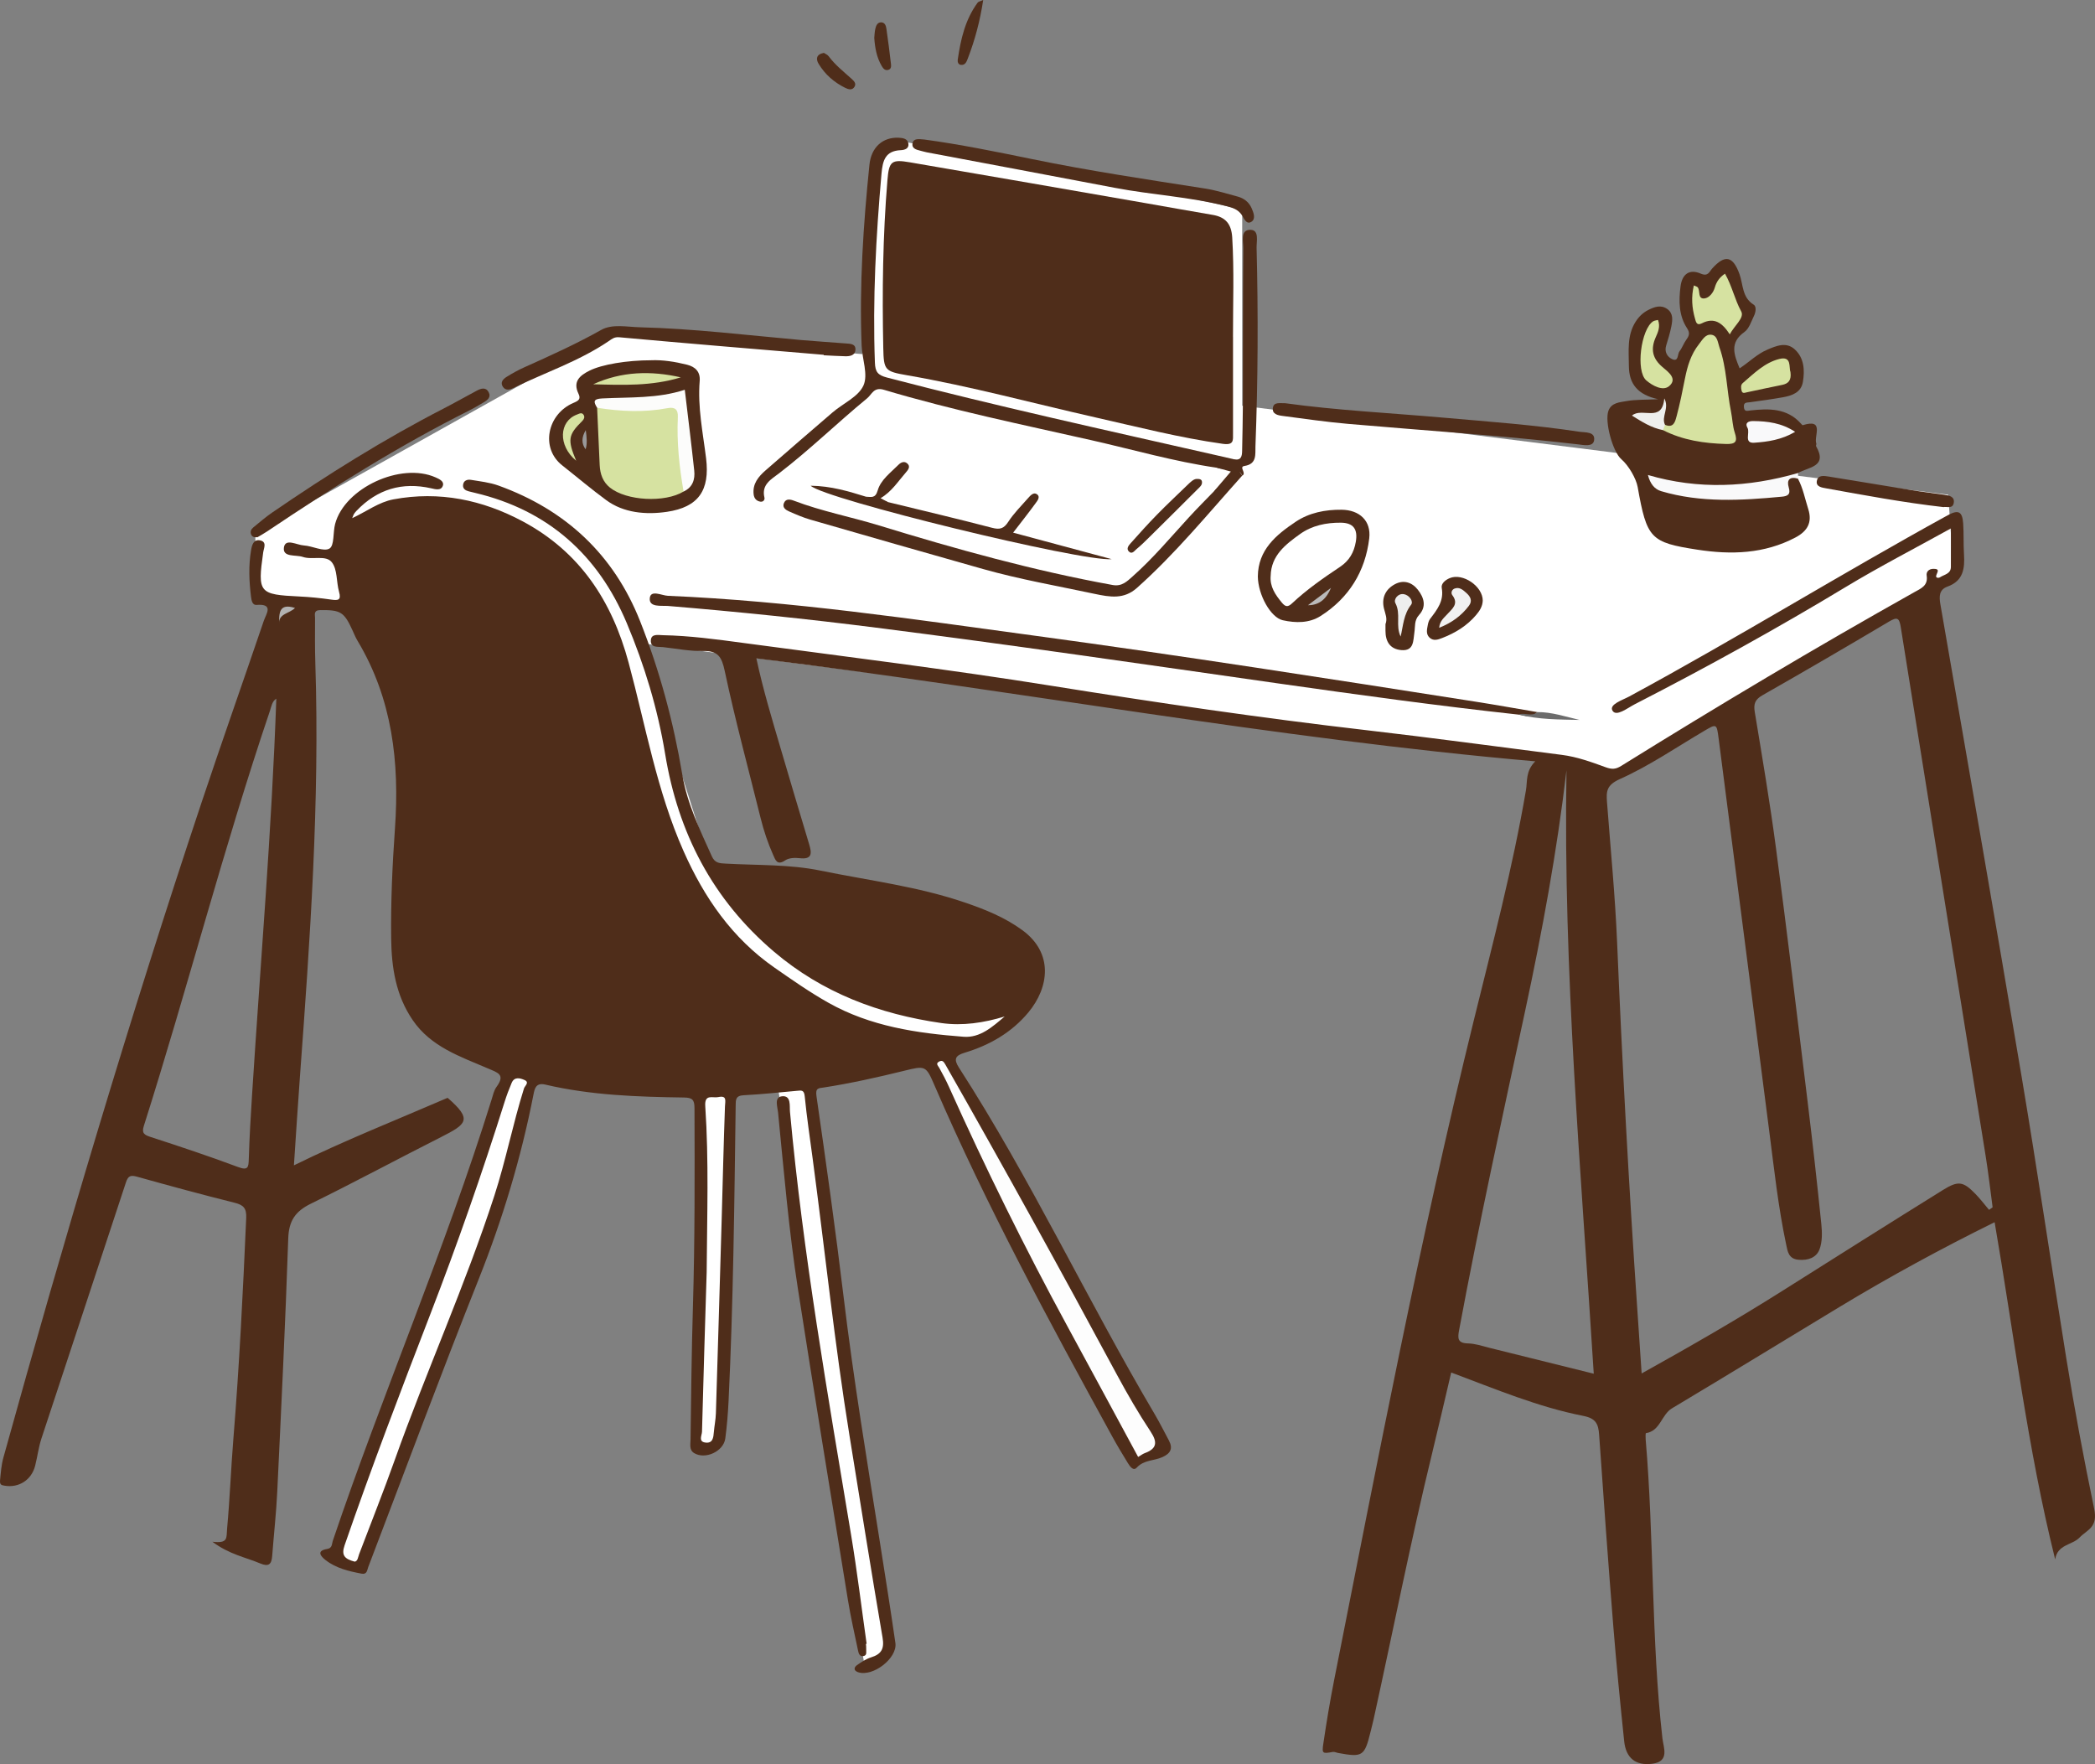<?xml version="1.0" encoding="UTF-8"?><svg id="_イヤー_2" xmlns="http://www.w3.org/2000/svg" viewBox="0 0 141.489 119.142"><rect x="0" y="0" width="141.489" height="119.142" fill="#808080" stroke="none"/><defs><style>.cls-1{fill:#f9f9fa;}.cls-2{fill:#eee;}.cls-3{fill:#fcfcfb;}.cls-4{fill:#fff;}.cls-5{fill:#f1f1f1;}.cls-6{fill:#efefed;}.cls-7{fill:#fdfdfd;}.cls-8{fill:#6c6c6c;}.cls-9{fill:#bababa;}.cls-10{fill:#b2b2b2;}.cls-11{fill:#d6e2a1;}.cls-12{fill:#9a999a;}.cls-13{fill:#4f2d1a;}</style></defs><g id="_イヤー_1-2"><g><path class="cls-4" d="M109.354,52.399l22.606-13.439-.384-5.548-47.682-6.009V14.563s1.544-.082-1.897-.834c-3.441-.752-21.815-4.331-21.815-4.331l-1.136,2.15-.793,12.367-16.998-1.333-24.009,13.422v4.079l85.309,10.998,6.799,1.32Z"/><polygon class="cls-4" points="52.461 72.825 56.975 104.868 58.491 112.98 60.181 111.014 54.749 72.463 52.461 72.825"/><polygon class="cls-4" points="63.294 71.648 68.98 68.426 48.162 58.994 45.83 51.65 43.53 42.73 40.328 43.057 47.338 65.71 63.294 71.648"/><path class="cls-13" d="M83.274,22.749c0,2.176,0,4.352,0,6.528,0,.462,.065,.804-.695,.697-2.902-.408-5.732-1.136-8.582-1.78-4.241-.959-8.44-2.106-12.731-2.85-1.511-.262-1.581-.335-1.613-1.853-.079-3.778-.033-7.556,.281-11.325,.106-1.275,.268-1.417,1.525-1.202,5.327,.909,10.651,1.841,15.975,2.766,1.487,.258,2.972,.531,4.461,.781,.875,.147,1.27,.614,1.325,1.528,.136,2.236,.048,4.472,.052,6.708Z"/><path class="cls-13" d="M121.424,32.324c.346,.645,.477,1.362,.697,2.05,.291,.909-.054,1.499-.864,1.926-2.107,1.111-4.339,1.175-6.621,.823-3.174-.489-3.414-.748-4.034-4.234-.103-.581-.623-1.465-1.101-1.874-.582-.498-1.144-2.547-.871-3.279,.203-.545,.763-.566,1.204-.646,.619-.112,1.263-.084,2.154-.128-1.391-.304-1.971-1.037-1.979-2.245-.007-1.027-.135-2.062,.456-2.991,.214-.337,.496-.612,.854-.792,.415-.209,.853-.371,1.283-.064,.413,.294,.357,.745,.277,1.161-.086,.442-.22,.877-.353,1.309-.133,.432,.089,.769,.403,.913,.453,.207,.346-.335,.498-.527,.184-.234,.28-.535,.456-.778,.192-.265,.272-.45,.052-.786-.558-.852-.562-1.837-.44-2.805,.108-.862,.61-1.206,1.369-.878,.495,.214,.57-.121,.768-.342,.865-.967,1.405-.85,1.847,.375,.256,.71,.166,1.57,.956,2.063,.208,.13,.139,.522,.017,.77-.185,.378-.328,.856-.641,1.077-1.019,.718-.701,1.544-.322,2.453,.634-.414,1.168-.96,1.861-1.257,.62-.266,1.292-.552,1.87-.016,.63,.583,.672,1.409,.54,2.196-.118,.703-.726,.92-1.342,1.03-.742,.133-1.489,.235-2.236,.337-.212,.029-.433-.01-.406,.323,.027,.337,.223,.257,.443,.232,1.25-.14,2.474-.162,3.415,.892,.035,.04,.091,.111,.116,.103,1.501-.469,.735,.74,.917,1.242,.018,.051-.039,.134-.015,.176,.802,1.415-.528,1.398-1.214,1.811-.702,.436-1.461,.688-2.282,.807-2.406,.348-4.801,.378-7.237-.216,.459,.461,.508,.538,1.658,.725,1.976,.32,3.969,.293,5.96,.132,.491-.04,.934-.137,1.065-.77,.081-.39,.402-.595,.821-.299Z"/><path class="cls-13" d="M102.555,48.262c-5.437-.594-10.854-1.339-16.267-2.111-9.03-1.289-18.055-2.609-27.104-3.759-4.677-.595-9.364-1.078-14.062-1.467-.459-.038-1.298,.115-1.238-.527,.055-.589,.81-.176,1.226-.159,8.345,.351,16.595,1.583,24.857,2.705,9.907,1.345,19.783,2.892,29.66,4.44,1.402,.22,2.799,.471,4.198,.708-.369,.46-.832,.219-1.269,.171Z"/><path class="cls-13" d="M82.173,31.588c-2.873-.417-5.66-1.225-8.484-1.863-4.682-1.057-9.387-2.023-13.989-3.399-.695-.208-.81,.305-1.137,.574-2.008,1.65-3.869,3.471-5.934,5.056-.532,.409-1.22,.759-1.001,1.652,.036,.147-.08,.301-.271,.273-.271-.041-.426-.224-.458-.49-.085-.716,.318-1.2,.811-1.629,1.505-1.308,3.009-2.618,4.524-3.914,.711-.609,1.747-1.056,2.084-1.82,.325-.736-.092-1.784-.127-2.697-.158-4.085,.114-8.154,.529-12.214,.12-1.171,.899-1.864,1.971-1.816,.283,.013,.594,.062,.655,.372,.07,.358-.238,.457-.519,.469-1.033,.047-1.214,.692-1.293,1.583-.375,4.248-.602,8.497-.446,12.764,.023,.631,.196,.846,.815,1.008,7.391,1.931,14.851,3.566,22.298,5.259,.38,.086,.76,.174,1.14,.261,.166,.129,.521,.113,.405,.46-.078,.235-.305,.263-.52,.211-.348-.083-.712,.022-1.055-.102Z"/><path class="cls-13" d="M43.98,24.33c.765-.033,1.598,.095,2.421,.301,.571,.143,.905,.492,.854,1.102-.147,1.765,.219,3.489,.432,5.222,.263,2.15-.506,3.295-2.643,3.611-1.441,.213-2.933,.068-4.092-.782-1.016-.744-1.988-1.571-2.983-2.355-1.493-1.175-.999-3.471,.751-4.215,.344-.146,.527-.252,.347-.627-.398-.83,.102-1.233,.748-1.556,.831-.416,2.516-.7,4.165-.701Z"/><path class="cls-13" d="M58.483,111.019c.007,.121,.027,.242,.018,.362-.013,.167,.069,.403-.164,.459-.288,.069-.351-.186-.392-.385-.234-1.122-.491-2.241-.675-3.371-1.139-6.999-2.287-13.997-3.376-21.004-.617-3.967-.953-7.971-1.348-11.965-.037-.371-.277-1.023,.273-1.077,.629-.061,.498,.659,.534,1.049,.881,9.598,2.548,19.082,4.128,28.579,.406,2.44,.702,4.898,1.048,7.348l-.046,.007Z"/><path class="cls-13" d="M83.894,32.122c-2.315,2.58-4.512,5.271-7.111,7.585-.877,.78-1.799,.625-2.871,.397-2.51-.535-5.04-.975-7.513-1.672-3.893-1.098-7.781-2.215-11.667-3.337-.491-.142-.965-.348-1.434-.553-.218-.095-.469-.255-.363-.544,.126-.344,.432-.279,.693-.179,1.867,.713,3.832,1.084,5.737,1.668,5.197,1.593,10.429,3.052,15.785,4.023,.62,.113,.972-.252,1.342-.58,1.384-1.224,2.567-2.644,3.813-4.001,.55-.599,1.126-1.173,1.691-1.759,.448-.4,.836-.861,1.277-1.265,.315-.289,.334-.268,.62,.218Z"/><path class="cls-13" d="M55.635,23.962c-4.604-.388-9.208-.765-13.809-1.184-.339-.031-.499,.113-.709,.256-2.014,1.369-4.327,2.129-6.492,3.191-.228,.112-.491,.147-.656-.093-.207-.302,.003-.528,.238-.675,.383-.239,.781-.461,1.193-.646,1.763-.789,3.517-1.581,5.207-2.531,.744-.418,1.733-.199,2.606-.177,3.628,.091,7.229,.534,10.84,.857,1.023,.091,2.048,.154,3.072,.235,.299,.024,.679,.018,.648,.441-.028,.376-.378,.431-.693,.424-.483-.011-.965-.043-1.448-.066l.002-.033Z"/><path class="cls-13" d="M84.95,38.936c.014-1.803,1.233-2.81,2.549-3.693,.917-.616,2-.829,3.108-.817,1.206,.013,2.008,.744,1.866,1.937-.266,2.232-1.376,4.027-3.288,5.242-.765,.486-1.673,.479-2.55,.284-.815-.181-1.667-1.707-1.685-2.953Z"/><path class="cls-13" d="M62.434,9.424c2.362,.319,4.816,.817,7.269,1.321,3.874,.795,7.783,1.379,11.689,1.989,.742,.116,1.466,.348,2.194,.541,.429,.114,.766,.377,.944,.785,.131,.3,.296,.721-.013,.917-.344,.218-.496-.222-.649-.454-.26-.393-.653-.504-1.068-.609-2.465-.623-5.01-.752-7.499-1.227-4.237-.809-8.478-1.601-12.717-2.401-.148-.028-.292-.077-.439-.111-.277-.065-.588-.162-.515-.502,.073-.342,.41-.283,.805-.249Z"/><path class="cls-13" d="M86.8,27.232c3.523,.487,7.145,.661,10.754,.981,3.038,.27,6.082,.483,9.1,.944,.4,.061,1.093-.023,1.007,.576-.068,.472-.704,.322-1.108,.275-5.161-.599-10.346-.93-15.52-1.382-1.473-.129-2.938-.343-4.405-.535-.326-.042-.74-.12-.659-.566,.07-.387,.467-.284,.831-.293Z"/><path class="cls-13" d="M83.894,32.122c-.206-.461-.406-.228-.649-.018-.414,.357-.68,.89-1.248,1.065,.365-.427,.729-.854,1.13-1.322-.355-.097-.654-.178-.953-.259,.362-.009,.725-.003,1.085-.031,.746-.059,.174-.339,.084-.538,.484,.094,.541-.212,.546-.577,.016-1.057,.049-2.114,.052-3.171,.01-3.504-.003-7.009,.03-10.513,.004-.448-.231-1.249,.486-1.237,.602,.011,.398,.777,.409,1.214,.113,4.47,.093,8.941-.077,13.41-.02,.527,.115,1.193-.74,1.324-.41,.063,.17,.493-.154,.653Z"/><path class="cls-13" d="M17.391,36.281c-.215,.02-.356-.018-.426-.178-.085-.195-.006-.362,.141-.482,.42-.344,.832-.701,1.278-1.007,3.733-2.56,7.564-4.961,11.594-7.032,.75-.386,1.482-.807,2.228-1.201,.278-.147,.603-.254,.792,.098,.19,.353-.085,.551-.358,.71-.312,.182-.622,.371-.945,.533-4.755,2.382-9.244,5.207-13.653,8.167-.224,.15-.462,.279-.652,.393Z"/><path class="cls-13" d="M59.97,33.909c2.343,.573,4.691,1.125,7.025,1.735,.528,.138,.797,.066,1.1-.402,.374-.578,.877-1.073,1.334-1.596,.157-.179,.374-.428,.601-.268,.259,.183,.026,.449-.103,.626-.46,.633-.947,1.246-1.503,1.969,2.246,.604,4.453,1.198,6.659,1.791-2.05,.184-19.393-4.056-20.334-4.96,1.397,.018,2.569,.382,3.742,.743,.486,.151,.996,.201,1.479,.361Z"/><path class="cls-1" d="M121.424,32.324c-.551-.157-.773,.081-.618,.598,.144,.481-.084,.587-.473,.623-2.733,.255-5.462,.423-8.146-.374q-.665-.197-.892-1.092c3.412,1.001,6.786,.835,10.144-.134l-.014,.379Z"/><path class="cls-13" d="M131.256,34.248c-2.705-.309-5.313-.797-7.923-1.267-.289-.052-.695-.105-.632-.49,.072-.44,.505-.354,.82-.304,1.875,.298,3.746,.62,5.621,.922,.714,.115,1.433,.198,2.149,.303,.334,.049,.737,.109,.658,.558-.073,.414-.487,.227-.693,.277Z"/><path class="cls-13" d="M100.139,40.569c-.014,.383-.206,.681-.445,.964-.621,.734-1.411,1.215-2.296,1.557-.283,.109-.586,.219-.85-.026-.259-.241-.175-.558-.12-.852,.027-.145,.07-.304,.158-.418,.473-.617,.946-1.209,.784-2.087-.054-.294,.241-.538,.537-.662,.886-.373,2.24,.554,2.233,1.524Z"/><path class="cls-13" d="M93.57,42.153c.146-.369-.012-.695-.099-1.045-.182-.729,.104-1.324,.753-1.662,.574-.299,1.136-.121,1.53,.379,.42,.532,.603,1.143,.08,1.713-.331,.361-.249,.778-.312,1.183-.084,.547-.02,1.254-.876,1.185-.756-.061-1.079-.569-1.076-1.303,0-.15,0-.3,0-.449Z"/><path class="cls-13" d="M80.789,32.347c.239-.015,.359,.032,.384,.164,.047,.241-.144,.381-.286,.523-1.086,1.087-2.176,2.168-3.269,3.248-.278,.275-.557,.552-.86,.8-.141,.115-.307,.384-.523,.159-.188-.196-.001-.41,.129-.557,.58-.652,1.164-1.302,1.774-1.925,.674-.688,1.378-1.348,2.071-2.018,.195-.189,.393-.377,.579-.394Z"/><path class="cls-13" d="M66.402,0c-.211,1.401-.555,2.69-1.037,3.944-.084,.218-.173,.48-.482,.435-.172-.025-.222-.203-.2-.354,.199-1.367,.502-2.701,1.341-3.843,.059-.081,.202-.1,.378-.181Z"/><path class="cls-13" d="M55.638,3.569c.097,.066,.249,.122,.329,.231,.434,.588,1.005,1.033,1.539,1.517,.157,.142,.341,.311,.208,.538-.16,.274-.43,.177-.641,.073-.744-.368-1.354-.903-1.783-1.612-.194-.321-.175-.645,.348-.745Z"/><path class="cls-13" d="M59.045,2.546c.021-.188,.024-.401,.072-.603,.049-.204,.135-.435,.388-.435,.262,0,.333,.238,.362,.447,.111,.773,.211,1.548,.301,2.324,.02,.169,.045,.385-.189,.444-.207,.052-.33-.093-.426-.255-.345-.586-.462-1.232-.509-1.923Z"/><path class="cls-13" d="M59.97,33.909c-.531,.033-1.03-.063-1.479-.361,.334,0,.624,.14,.785-.425,.206-.719,.876-1.203,1.406-1.736,.159-.159,.373-.257,.568-.107,.278,.214,.082,.454-.066,.622-.53,.606-.965,1.308-1.714,1.743l.5,.264Z"/><path class="cls-8" d="M102.555,48.262c.407-.176,.886,.179,1.269-.171,.987-.006,1.91,.312,2.855,.531-1.388-.03-2.773-.025-4.124-.36Z"/><path class="cls-13" d="M78.941,97.278c-.316-.585-.61-1.182-.947-1.753-4.564-7.721-8.359-15.875-13.23-23.422-.368-.57-.25-.815,.376-1.004,1.684-.506,3.18-1.363,4.31-2.722,1.41-1.696,1.706-4.007-.393-5.549-1.186-.872-2.517-1.405-3.897-1.877-3.172-1.084-6.497-1.488-9.756-2.156-2.076-.426-4.257-.351-6.392-.47-.418-.023-.729-.031-.937-.493-.805-1.79-1.667-3.558-1.995-5.517-.594-3.554-1.526-7.018-2.85-10.365-1.78-4.499-5.029-7.519-9.564-9.157-.589-.213-1.233-.283-1.858-.386-.244-.04-.505,.038-.535,.349-.024,.253,.163,.369,.385,.426,.146,.037,.293,.073,.44,.108,4.923,1.167,8.298,4.198,10.23,8.786,1.194,2.836,2.092,5.794,2.594,8.846,.874,5.323,3.202,9.822,7.351,13.351,3.276,2.787,7.117,4.218,11.302,4.819,1.431,.205,2.871-.016,4.276-.442-.821,.692-1.652,1.454-2.772,1.368-3.17-.244-6.288-.695-9.139-2.302-1.267-.714-2.441-1.538-3.629-2.363-2.868-1.994-4.754-4.735-6.145-7.87-1.809-4.074-2.56-8.467-3.711-12.731-1.136-4.211-3.32-7.491-7.152-9.542-2.709-1.45-5.637-2.065-8.73-1.486-.991,.185-1.799,.81-2.787,1.27,.079-.187,.094-.247,.127-.295,.051-.074,.11-.144,.172-.209,1.394-1.452,3.069-1.956,5.037-1.513,.279,.063,.679,.184,.792-.19,.086-.286-.247-.436-.499-.548-2.339-1.039-6.134,.711-6.781,3.143-.152,.57-.044,1.462-.381,1.663-.393,.235-1.139-.174-1.737-.209-.464-.027-1.24-.504-1.339,.129-.109,.696,.802,.485,1.272,.646,.649,.222,1.559-.153,1.964,.364,.383,.489,.298,1.326,.485,1.992,.161,.571-.061,.594-.527,.527-.715-.103-1.437-.177-2.159-.211-2.725-.13-2.823-.245-2.437-2.973,.041-.293,.279-.73-.228-.819-.421-.074-.53,.313-.588,.655-.181,1.053-.136,2.108-.005,3.162,.03,.244,.091,.568,.372,.545,1.189-.095,.647,.612,.492,1.068-1.39,4.086-2.83,8.155-4.196,12.248C8.74,68.802,4.349,83.585,.227,98.448c-.138,.497-.171,.997-.222,1.504-.032,.328,.086,.349,.313,.387,.957,.159,1.812-.389,2.055-1.347,.156-.614,.232-1.253,.429-1.852,1.894-5.763,3.813-11.518,5.702-17.282,.155-.472,.336-.505,.775-.382,2.18,.611,4.365,1.204,6.562,1.752,.6,.15,.815,.367,.787,1.022-.218,4.982-.463,9.962-.868,14.932-.164,2.014-.237,4.035-.422,6.049-.059,.639,.096,1.019-.993,.892,1.148,.861,2.234,1.046,3.218,1.461,.579,.245,.776,.07,.819-.497,.11-1.446,.273-2.888,.342-4.336,.272-5.705,.551-11.411,.743-17.119,.04-1.191,.483-1.826,1.52-2.336,2.954-1.451,5.853-3.012,8.79-4.498,1.747-.885,2.148-1.183,.453-2.656-3.474,1.502-6.937,2.868-10.38,4.56,.141-2.082,.262-4.035,.406-5.986,.686-9.285,1.342-18.57,1.041-27.891-.033-1.027-.024-2.055-.02-3.083,0-.239-.117-.536,.364-.539,1.352-.01,1.591,.114,2.154,1.344,.113,.247,.215,.502,.354,.733,2.352,3.924,2.838,8.215,2.525,12.672-.174,2.472-.287,4.947-.256,7.428,.025,1.965,.31,3.836,1.455,5.514,1.233,1.806,3.2,2.456,5.054,3.253,.698,.3,1.223,.415,.604,1.261-.172,.235-.238,.553-.327,.841-3.136,10.096-7.347,19.806-10.729,29.814-.069,.204-.025,.49-.372,.546-.764,.122-.436,.503-.115,.752,.709,.552,1.568,.754,2.434,.918,.368,.069,.368-.234,.446-.441,2.475-6.485,4.889-12.993,7.459-19.442,1.61-4.04,2.865-8.197,3.702-12.473,.083-.423,.17-.822,.805-.673,3.08,.723,6.224,.827,9.368,.871,.557,.008,.7,.153,.702,.71,.015,4.474,.027,8.946-.106,13.419-.089,2.991-.12,5.983-.161,8.975-.004,.312-.101,.702,.242,.91,.751,.457,1.988-.113,2.105-.986,.112-.837,.18-1.683,.221-2.527,.32-6.643,.39-13.292,.48-19.94,.005-.394-.015-.686,.533-.714,1.205-.062,2.406-.191,3.609-.3,.286-.026,.477-.075,.52,.362,.139,1.409,.35,2.811,.537,4.215,.832,6.226,1.479,12.477,2.483,18.68,.739,4.56,1.462,9.124,2.239,13.677,.13,.76-.087,1.115-.781,1.331-.337,.105-.651,.314-.944,.52-.202,.142-.251,.361,.052,.473,.989,.365,2.688-.932,2.539-1.966-.319-2.212-.669-4.419-1.018-6.627-.881-5.578-1.807-11.148-2.481-16.758-.544-4.527-1.18-9.043-1.832-13.556-.081-.558,.157-.522,.486-.573,1.822-.282,3.62-.684,5.409-1.124,1.474-.363,1.494-.372,2.088,1.004,3.51,8.134,7.729,15.909,11.981,23.667,.334,.609,.69,1.206,1.055,1.797,.136,.22,.37,.59,.614,.325,.485-.526,1.158-.452,1.722-.703,.557-.247,.742-.582,.443-1.137Zm-61.917-23.351c-.092,1.446-.178,2.893-.221,4.341-.017,.57-.048,.802-.734,.545-1.948-.728-3.924-1.386-5.903-2.028-.434-.141-.605-.262-.453-.739,2.955-9.311,5.384-18.781,8.517-28.038,.1-.296,.141-.64,.431-.824-.31,8.921-1.07,17.826-1.637,26.743Z"/><path class="cls-4" d="M23.956,105.468c-.667-.178-.922-.413-.684-1.102,1.811-5.248,3.792-10.433,5.791-15.611,1.826-4.729,3.498-9.512,5.019-14.348,.136-.431,.296-.856,.473-1.272,.182-.427,.552-.33,.851-.203,.386,.163,.041,.392-.018,.577-.75,2.389-1.225,4.852-1.999,7.238-1.968,6.061-4.601,11.869-6.734,17.866-.758,2.131-1.6,4.232-2.401,6.348-.08,.211-.088,.473-.299,.507Z"/><path class="cls-7" d="M76.866,98.397c-1.602-2.96-3.189-5.906-4.788-8.846-2.87-5.279-5.523-10.664-7.986-16.144-.197-.439-.422-.867-.657-1.287-.089-.158-.264-.291-.008-.427,.188-.099,.287-.031,.406,.178,3.962,6.947,7.822,13.95,11.612,20.993,.7,1.302,1.446,2.585,2.261,3.817,.485,.734,.421,1.157-.401,1.461-.138,.051-.26,.149-.439,.255Z"/><path class="cls-4" d="M47.726,85.927c.027-3.864,.152-7.547-.095-11.224-.057-.846,.504-.53,.87-.608,.614-.131,.475,.246,.461,.633-.091,2.503-.147,5.007-.219,7.51-.128,4.404-.256,8.807-.394,13.211-.013,.42-.1,.838-.136,1.258-.032,.379-.067,.787-.579,.717-.486-.066-.229-.487-.223-.731,.094-3.65,.21-7.3,.315-10.767Z"/><path class="cls-10" d="M18.847,42.146c.01-.688-.042-1.443,1.077-1.087-.38,.389-1.127,.372-1.077,1.087Z"/><path class="cls-13" d="M141.432,101.889c-.697-3.363-1.334-6.751-1.881-10.149-1.017-6.321-1.948-12.656-3.008-18.97-1.791-10.661-3.654-21.31-5.497-31.963-.091-.527-.086-.988,.48-1.191,1.075-.386,1.174-1.227,1.115-2.185-.043-.693-.007-1.391-.055-2.084-.057-.808-.326-.943-1.054-.543-7.227,3.971-14.245,8.308-21.499,12.233-.447,.242-1.38,.536-1.131,.958,.255,.431,1.008-.178,1.497-.429,4.838-2.483,9.596-5.108,14.253-7.921,2.29-1.383,4.674-2.611,7.106-3.958,0,.936,.004,1.768-.002,2.601-.004,.477-.452,.511-.737,.7-.092,.061-.294,.052-.256-.103,.059-.236,.296-.477-.198-.468-.31,.006-.483,.208-.444,.456,.106,.686-.39,.871-.834,1.12-6.694,3.753-13.28,7.687-19.799,11.735-.368,.228-.622,.243-1.051,.087-.958-.35-1.929-.703-2.955-.834-4.405-.56-8.806-1.161-13.217-1.67-7.114-.821-14.193-1.864-21.264-2.998-6.918-1.11-13.879-1.961-20.825-2.895-1.795-.241-3.596-.486-5.412-.52-.307-.006-.783-.116-.808,.344-.029,.528,.476,.423,.816,.461,.901,.1,1.804,.281,2.703,.263,1.009-.02,1.264,.375,1.471,1.35,.709,3.335,1.604,6.63,2.425,9.941,.211,.852,.49,1.681,.846,2.483,.154,.345,.268,.732,.814,.364,.247-.167,.651-.184,.97-.146,.873,.102,.826-.345,.645-.944-.644-2.138-1.281-4.279-1.911-6.421-.591-2.011-1.202-4.018-1.653-6.129,17.557,2.153,34.881,5.406,52.605,6.953-.666,.666-.525,1.342-.629,1.95-.896,5.244-2.253,10.38-3.522,15.54-3.629,14.75-6.482,29.667-9.434,44.561-.282,1.421-.516,2.853-.729,4.287-.102,.687-.057,.688,.643,.563,.108-.019,.23,.047,.347,.069,1.674,.306,1.79,.23,2.204-1.446,.072-.293,.148-.585,.213-.879,1.316-5.984,2.498-11.997,3.95-17.952,.441-1.81,.857-3.626,1.279-5.417,2.981,1.115,5.855,2.329,8.916,2.93,.852,.167,1.024,.538,1.075,1.282,.297,4.31,.612,8.62,.957,12.927,.208,2.59,.465,5.176,.734,7.76,.119,1.147,.778,1.673,1.91,1.523,1.176-.155,.744-1.087,.673-1.715-.76-6.707-.558-13.466-1.131-20.182-.013-.147-.01-.424,.018-.428,.979-.152,1.036-1.246,1.766-1.682,3.787-2.26,7.545-4.569,11.319-6.849,3.382-2.044,6.85-3.931,10.464-5.717,1.316,7.621,2.222,15.279,4.09,22.776,.143-1.021,1.157-.966,1.642-1.474,.518-.542,1.258-.665,.989-1.957Zm-40.867-10.87c-.469-.116-.942-.279-1.416-.29-.711-.016-.712-.334-.605-.904,1.343-7.214,2.919-14.38,4.459-21.553,1.153-5.371,2.151-10.766,2.792-16.25-.228,13.59,.989,27.131,1.842,40.753-2.399-.596-4.735-1.179-7.072-1.755Zm33.769-9.309c-.304-.359-.589-.737-.917-1.074-.828-.851-1.155-.917-2.203-.265-3.616,2.249-7.218,4.521-10.818,6.796-3.086,1.95-6.248,3.768-9.525,5.591-.106-1.571-.206-3.073-.309-4.574-.558-8.169-1.004-16.344-1.347-24.526-.133-3.167-.444-6.327-.684-9.49-.055-.73-.031-1.15,.882-1.559,1.972-.884,3.785-2.127,5.657-3.232,.856-.505,.87-.518,.998,.474,1.142,8.835,2.272,17.672,3.416,26.506,.333,2.575,.609,5.159,1.15,7.702,.094,.441,.15,.957,.825,1.02,.65,.061,1.212-.145,1.421-.691,.197-.514,.185-1.146,.127-1.712-.279-2.734-.584-5.465-.917-8.193-.698-5.726-1.386-11.453-2.142-17.172-.407-3.082-.928-6.149-1.436-9.217-.093-.56,.016-.853,.525-1.143,2.86-1.629,5.705-3.286,8.534-4.968,.587-.349,.703-.241,.805,.401,1.897,11.897,3.819,23.791,5.728,35.686,.185,1.151,.316,2.311,.471,3.466l-.243,.174Z"/><path class="cls-11" d="M112.449,28.689c.584,.252,.69-.232,.782-.576,.225-.841,.398-1.697,.566-2.553,.165-.836,.406-1.638,.945-2.316,.221-.278,.425-.678,.818-.639,.434,.043,.449,.52,.564,.846,.498,1.404,.489,2.903,.782,4.346,.096,.472,.105,.968,.254,1.42,.199,.601,.067,.785-.577,.768-1.489-.039-2.929-.252-4.271-.936-.053-.157-.051-.293,.135-.36Z"/><path class="cls-11" d="M116.823,22.581c-.514-.796-1.063-1.17-1.886-.746-.354,.182-.401-.1-.466-.33-.206-.725-.258-1.454-.074-2.228,.119,.057,.221,.074,.265,.134,.179,.24-.022,.794,.452,.743,.321-.034,.6-.391,.697-.733,.114-.4,.322-.692,.688-.939,.472,.815,.651,1.735,1.097,2.552,.234,.428-.466,.959-.774,1.548Z"/><path class="cls-11" d="M111.975,21.608c.173,.446-.002,.832-.152,1.168-.361,.809-.219,1.442,.453,2.011,.397,.336,1.034,.792,.455,1.288-.422,.361-1.131-.025-1.546-.384-.729-.632-.36-3.466,.463-3.99,.09-.057,.212-.062,.327-.093Z"/><path class="cls-11" d="M120.921,25.119c.077,.562-.137,.79-.561,.875-.796,.16-1.59,.332-2.385,.501-.143,.03-.302,.109-.355-.115-.043-.179-.069-.382,.082-.511,.754-.646,1.475-1.378,2.467-1.626,.859-.215,.631,.565,.752,.875Z"/><path class="cls-1" d="M121.237,29.164c-.921,.542-1.851,.673-2.762,.736-.727,.05-.264-.676-.459-1.011-.185-.317,.048-.458,.398-.453,.971,.013,1.911,.127,2.823,.728Z"/><path class="cls-6" d="M112.449,28.689c-.045,.12-.089,.24-.134,.36-.78-.147-1.424-.562-2.098-.981,.667-.589,2.043,.527,2.183-1.162,.364,.666-.225,1.24,.049,1.783Z"/><path class="cls-11" d="M46.167,33.196c-1.267,.768-3.852,.634-4.974-.266-.48-.385-.663-.919-.692-1.512-.062-1.292-.116-2.585-.173-3.878,.072-.053,.137-.138,.229-.135,1.585,.064,3.168,.066,4.752-.057,.357-.028,.671,.214,.686,.589,.067,1.645,.197,3.286,.303,4.928,.007,.113-.077,.225-.132,.332Z"/><path class="cls-3" d="M46.167,33.196c-.289-1.661-.468-3.332-.387-5.019,.026-.546-.216-.702-.701-.611-1.585,.3-3.168,.222-4.75-.026-.255-.406-.273-.599,.336-.631,1.858-.095,3.74,.017,5.583-.585,.218,1.842,.444,3.647,.638,5.455,.065,.602-.105,1.135-.719,1.417Z"/><path class="cls-11" d="M45.978,25.485c-1.955,.601-3.935,.521-5.915,.467,1.924-.879,3.909-.924,5.915-.467Z"/><path class="cls-11" d="M38.913,31.116c-1.248-1.029-1.153-2.666,.047-3.116,.162-.061,.347-.184,.467,.038,.074,.137,.016,.278-.107,.398-.946,.929-1.005,1.258-.407,2.68Z"/><path class="cls-12" d="M39.561,29.049c.067,.517,.11,.901-.01,1.296q-.431-.569,.01-1.296Z"/><path class="cls-4" d="M85.817,38.892c.029-1.379,1.009-2.126,1.987-2.827,.802-.574,1.761-.772,2.744-.765,.853,.006,1.165,.433,1.019,1.289-.123,.718-.443,1.279-1.067,1.695-1.127,.753-2.243,1.528-3.233,2.458-.304,.285-.461,.241-.709-.06-.432-.527-.802-1.06-.742-1.791Z"/><path class="cls-9" d="M89.89,39.702c-.29,.704-.753,1.177-1.555,1.172l1.555-1.172Z"/><path class="cls-5" d="M97.196,42.398c.046-.473,.326-.67,.541-.91,.334-.372,.805-.694,.347-1.295-.109-.143-.044-.373,.158-.446,.336-.121,.574,.105,.795,.302,.266,.237,.427,.525,.166,.867-.503,.66-1.145,1.141-2.007,1.482Z"/><path class="cls-2" d="M94.595,42.99c-.364-.738,.035-1.522-.356-2.258-.131-.245,.16-.671,.572-.605,.359,.058,.67,.486,.488,.718-.503,.643-.529,1.396-.704,2.145Z"/></g></g></svg>